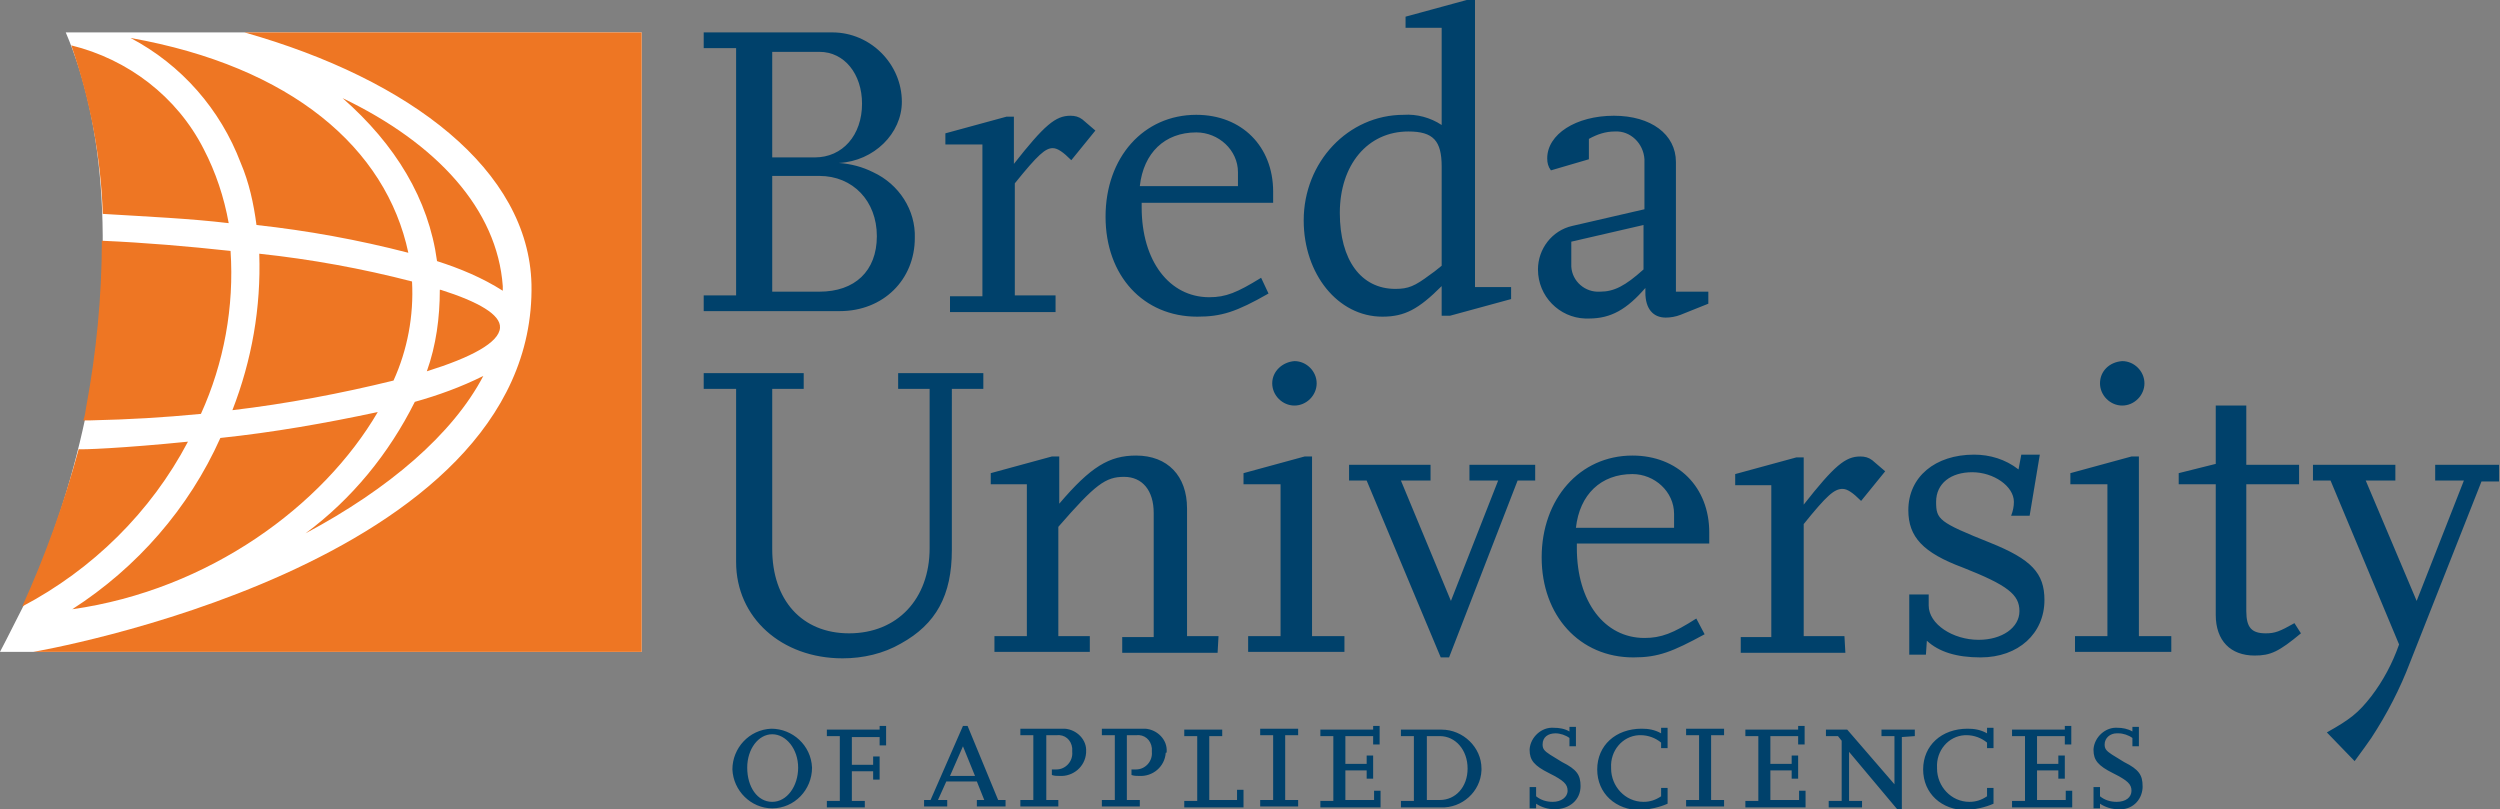 <?xml version="1.0" encoding="utf-8"?>
<!-- Generator: Adobe Illustrator 27.6.1, SVG Export Plug-In . SVG Version: 6.00 Build 0)  -->
<!DOCTYPE svg PUBLIC "-//W3C//DTD SVG 1.1//EN" "http://www.w3.org/Graphics/SVG/1.1/DTD/svg11.dtd">
<svg version="1.1" id="Layer_1" xmlns:x="http://ns.adobe.com/Extensibility/1.0/" xmlns:i="http://ns.adobe.com/AdobeIllustrator/10.0/" xmlns:graph="http://ns.adobe.com/Graphs/1.0/"
	 xmlns="http://www.w3.org/2000/svg" xmlns:xlink="http://www.w3.org/1999/xlink" x="0px" y="0px" width="270px" height="87.4px"
	 viewBox="0 0 270 87.4" style="enable-background:new 0 0 270 87.4;" xml:space="preserve">
<rect x="0" y="0" width="270" height="87.4" fill="#808080" stroke="none"/>
<style type="text/css">
	.st0{fill:#FFFFFF;}
	.st1{fill:#EE7623;}
	.st2{fill:#00416B;}
</style>
<g>
	<path class="st0" d="M69.3,70.4V3.5H7.1c4.2,9.8,5.4,24,2.1,41.7c-1.5,7-3.7,13.8-6.7,20.3C1,68.5,0,70.4,0,70.4H69.3z"/>
	<path class="st1" d="M69.3,70.4V3.5H26.4c18,5.1,30.7,14.9,31,27.2C58,61.2,3.6,70.4,3.6,70.4L69.3,70.4L69.3,70.4z M14.1,4.1
		c5.5,2.9,9.7,7.7,11.9,13.5c0.9,2.1,1.4,4.4,1.7,6.7c5.5,0.6,11,1.6,16.4,3v0C41.7,16,31.5,7.2,14.1,4.1z M7.7,4.9
		c2,5.8,3.2,12,3.4,18.2c4.9,0.3,9.4,0.5,13.6,1c-0.5-2.8-1.4-5.5-2.7-8C19.1,10.4,13.8,6.4,7.7,4.9L7.7,4.9L7.7,4.9z M2.4,65.5
		c7.6-4,13.9-10.2,17.9-17.8c-6.9,0.7-11.8,0.9-11.8,0.8C6.9,54.4,4.9,60,2.4,65.5L2.4,65.5L2.4,65.5z M21.7,44.7
		c2.5-5.5,3.6-11.6,3.2-17.6c-4.6-0.5-9.3-0.9-13.9-1.1C11,32,10.4,38.1,9.3,44c-0.1,0.6-0.1,0.8-0.3,1.4h0.8
		C14.1,45.3,17.5,45.1,21.7,44.7C21.7,44.6,21.7,44.7,21.7,44.7z M7.8,65.8c14.8-2.1,27.1-11.2,33-21.3c-5.6,1.2-11.3,2.2-17,2.8
		C20.4,54.9,14.8,61.3,7.8,65.8L7.8,65.8z M52.2,40.6c-2.4,1.2-4.9,2.1-7.4,2.8C42,49,38,53.9,33,57.6C42,52.8,48.9,46.9,52.2,40.6
		C52.2,40.6,52.2,40.6,52.2,40.6z M54,35.4c0.1-1.4-2.3-2.8-6.4-4.1h-0.1c0,3-0.4,6-1.4,8.8C50.9,38.6,53.9,37,54,35.4
		C54,35.4,54,35.4,54,35.4z M47.2,28.2L47.2,28.2c2.5,0.8,4.9,1.8,7.1,3.2c0-0.2,0-0.3,0-0.5c-0.6-8.3-7.1-15.4-17.3-20.3
		C42.7,15.6,46.3,21.5,47.2,28.2C47.2,28.2,47.2,28.2,47.2,28.2z M28,27.4c0.2,5.8-0.8,11.5-2.9,16.9c5.9-0.7,11.7-1.8,17.4-3.2
		c1.5-3.3,2.2-7,2-10.7C39.1,29,33.6,28,28,27.4L28,27.4L28,27.4z"/>
	<path class="st2" d="M93.1,11.2c0,3.4-2.1,5.8-5.1,5.8h-4.6V5.6h5.1C91.2,5.6,93.1,8,93.1,11.2L93.1,11.2z M83.4,19h5.1
		c3.6,0,6.2,2.7,6.2,6.5c0,3.8-2.4,6-6.2,6h-5.1L83.4,19L83.4,19z M97.4,11c0-4.1-3.4-7.5-7.5-7.5c0,0,0,0,0,0H76v1.7h3.5v26.7H76
		v1.7h14.7c4.7,0,8.1-3.4,8.1-7.9c0.1-3-1.7-5.8-4.5-7.1c-1.2-0.6-2.4-0.9-3.7-1C94.4,17.4,97.4,14.4,97.4,11
		C97.4,11,97.4,11,97.4,11z M114,31.9h-4.4V19.8c2.5-3.1,3.3-3.8,4.1-3.8c0.5,0,1.1,0.4,2,1.3l2.6-3.2l-1.4-1.2
		c-0.4-0.3-0.8-0.4-1.3-0.4c-1.6,0-2.8,1-6.1,5.2v-5.1h-0.8l-6.6,1.8v1.2h4v16.4h-3.5v1.7H114L114,31.9L114,31.9z M133.7,20.1h-10.6
		c0.4-3.6,2.7-5.8,6.1-5.8c2.4,0,4.5,1.9,4.5,4.3c0,0.1,0,0.2,0,0.4C133.7,19,133.7,20.1,133.7,20.1z M137.5,21.9v-1.2
		c0-4.9-3.4-8.3-8.3-8.3c-5.7,0-9.8,4.6-9.8,11s4.1,10.8,9.9,10.8c2.6,0,4.2-0.5,7.7-2.5l-0.8-1.7c-2.6,1.6-3.8,2.1-5.6,2.1
		c-4.3,0-7.3-3.9-7.3-9.7v-0.5L137.5,21.9L137.5,21.9z M155.7,28.7c-0.6,0.5-1,0.8-1.3,1c-1.6,1.2-2.3,1.5-3.7,1.5
		c-3.7,0-6-3.1-6-8.2c0-5.2,3-8.8,7.4-8.8c2.7,0,3.6,1,3.6,3.8C155.7,18.1,155.7,28.7,155.7,28.7z M163.2,32.3v-1.3h-3.9V0h-0.9
		l-6.6,1.8V3h3.9v10.5c-1.2-0.8-2.7-1.2-4.1-1.1c-6,0-10.8,5.1-10.8,11.4c0,5.8,3.7,10.4,8.5,10.4c2.4,0,3.9-0.8,6.4-3.3v3.2h0.9
		L163.2,32.3L163.2,32.3z M177.5,29.1c-2,1.8-3.2,2.4-4.7,2.4c-1.6,0.1-3-1.1-3.1-2.7c0-0.1,0-0.3,0-0.4v-2.3l7.8-1.8
		C177.5,24.3,177.5,29.1,177.5,29.1z M184.5,32.8v-1.3H181v-14c0-3-2.7-5-6.7-5c-4.1,0-7.2,2-7.2,4.6c0,0.5,0.1,0.9,0.4,1.3l4.1-1.2
		v-2.2c0.9-0.5,1.8-0.8,2.8-0.8c1.7-0.1,3.1,1.3,3.2,3c0,0.1,0,0.1,0,0.2v5.2l-7.8,1.8c-2.2,0.5-3.7,2.5-3.7,4.7
		c0,2.9,2.3,5.2,5.1,5.3c0.1,0,0.3,0,0.4,0c2.4,0,4.1-1,6.1-3.3v0.5c0,1.7,0.8,2.7,2.2,2.7c0.5,0,1.1-0.1,1.6-0.3L184.5,32.8
		L184.5,32.8z M106.2,40.3H97V42h3.4v17.2c0,5.5-3.5,9.2-8.7,9.2c-5.1,0-8.3-3.6-8.3-9.1V42h3.4v-1.7H76V42h3.5v18.7
		c0,6,4.9,10.4,11.5,10.4c2.2,0,4.4-0.5,6.3-1.6c3.8-2.1,5.5-5.2,5.5-10.1V42h3.4L106.2,40.3L106.2,40.3z M131.6,68.7h-3.4V54.9
		c0-3.5-2.1-5.7-5.5-5.7c-2.9,0-4.9,1.2-8.3,5.2v-5.1h-0.8l-6.6,1.8v1.2h3.9v16.4h-3.5v1.7h10.3v-1.7h-3.4V56.9
		c4-4.6,5.1-5.4,7.1-5.4c2,0,3.2,1.5,3.2,3.9v13.4h-3.4v1.7h10.3L131.6,68.7z M145.2,68.7h-3.5V49.3h-0.8l-6.6,1.8v1.2h4v16.4h-3.5
		v1.7h10.4L145.2,68.7z M137.4,41.4c0,1.3,1.1,2.4,2.4,2.4c1.3,0,2.4-1.1,2.4-2.4s-1.1-2.4-2.4-2.4
		C138.5,39.1,137.4,40.1,137.4,41.4 M165.7,50.2h-7v1.7h3.1l-5.1,13l-5.4-13h3.2v-1.7h-8.8v1.7l1.9,0l8,19.1h0.9l7.4-19.1h1.9V50.2z
		 M180.8,57h-10.6c0.4-3.6,2.7-5.8,6.1-5.8c2.4,0,4.5,1.9,4.5,4.3c0,0.1,0,0.2,0,0.4V57z M184.6,58.7v-1.2c0-4.9-3.4-8.3-8.3-8.3
		c-5.7,0-9.8,4.7-9.8,11s4.1,10.8,9.9,10.8c2.7,0,4.2-0.6,7.7-2.5l-0.9-1.7c-2.5,1.6-3.8,2.1-5.6,2.1c-4.3,0-7.3-3.9-7.3-9.7v-0.5
		L184.6,58.7L184.6,58.7z M199.2,68.7h-4.4V56.6c2.5-3.1,3.3-3.8,4.2-3.8c0.5,0,1.1,0.4,2,1.3l2.6-3.2l-1.4-1.2
		c-0.4-0.3-0.8-0.4-1.3-0.4c-1.6,0-2.8,1-6.1,5.2v-5.1h-0.8l-6.6,1.8v1.2h3.9v16.4H188v1.7h11.3L199.2,68.7z M208.1,69.2
		c1.3,1.2,3.2,1.8,5.8,1.8c4.1,0,6.9-2.6,6.9-6.2c0-2.9-1.4-4.4-5.9-6.2c-5.5-2.2-5.8-2.5-5.8-4.4c0-2,1.6-3.2,3.9-3.2
		s4.5,1.5,4.5,3.2c0,0.5-0.1,1-0.3,1.5h2l1.1-6.6h-2l-0.3,1.6c-1.4-1.1-3.1-1.6-4.8-1.6c-4.2,0-7.1,2.4-7.1,6c0,2.9,1.6,4.6,5.9,6.2
		c4.8,1.9,6.1,2.9,6.1,4.7c0,1.8-1.9,3.1-4.4,3.1c-2.8,0-5.4-1.7-5.4-3.7v-1.2h-2.1v6.5h1.8L208.1,69.2L208.1,69.2z M234.5,68.7
		h-3.5V49.3h-0.8l-6.6,1.8v1.2h4v16.4h-3.5v1.7h10.4V68.7z M226.8,41.4c0,1.3,1.1,2.4,2.4,2.4c1.3,0,2.4-1.1,2.4-2.4
		s-1.1-2.4-2.4-2.4C227.8,39.1,226.8,40.1,226.8,41.4 M247.8,67.3c-1.6,0.9-2.1,1.1-3.1,1.1c-1.5,0-2.1-0.6-2.1-2.4V52.3h5.7v-2.1
		h-5.7v-6.4h-3.3v6.3l-4,1v1.2h4v14.1c0,2.8,1.6,4.4,4.2,4.4c1.7,0,2.6-0.4,5-2.4L247.8,67.3z M270,50.2h-7v1.7h3.1l-5.1,13l-5.5-13
		h3.2v-1.7h-8.9v1.7h1.9l7.4,17.7c-0.7,2-1.7,3.9-3,5.6c-1.4,1.8-2.3,2.5-4.8,3.9l3,3.1c0.8-1.1,1.4-1.9,1.8-2.5
		c1.7-2.6,3.1-5.3,4.2-8.2l7.7-19.5h1.9V50.2L270,50.2z M86.2,82.9c0,2-1.2,3.7-2.8,3.7s-2.7-1.6-2.7-3.7c0-2,1.2-3.6,2.7-3.6
		S86.2,80.9,86.2,82.9 M87.7,82.9c-0.1-2.4-2.1-4.2-4.4-4.2c-2.4,0.1-4.2,2.1-4.2,4.4c0.1,2.3,2,4.2,4.3,4.2
		C85.8,87.3,87.7,85.3,87.7,82.9 M95.7,80.4v-2H95v0.4h-5.7v0.7h1.4v7h-1.4v0.7h4.1v-0.7h-1.4v-3.2h2.3v0.9H95v-2.5h-0.7v0.9h-2.3
		v-3h3v0.9H95.7z M105.3,83.8h-2.7l1.4-3.2C104,80.6,105.3,83.8,105.3,83.8z M108.6,87.1v-0.7h-0.8l-3.3-8H104l-3.5,8h-0.7v0.7h2.5
		v-0.7h-1l0.9-2h3.3l0.8,2h-0.8v0.7C105.6,87.1,108.6,87.1,108.6,87.1z M117.3,81.2c0.1-1.3-1-2.4-2.3-2.5c-0.1,0-0.2,0-0.4,0h-4.4
		v0.7h1.4v7h-1.4v0.7h4.1v-0.7H113v-7h1.1c0.9-0.1,1.6,0.5,1.7,1.4c0,0.1,0,0.3,0,0.4c0.1,1-0.7,1.9-1.7,1.9c0,0-0.1,0-0.1,0
		c-0.1,0-0.2,0-0.4,0v0.6c0.3,0.1,0.5,0.1,0.8,0.1c1.5,0.1,2.8-1,2.9-2.5C117.3,81.3,117.3,81.3,117.3,81.2 M126,81.2
		c0.1-1.3-1-2.4-2.3-2.5c-0.1,0-0.2,0-0.4,0H119v0.7h1.4v7H119v0.7h4.1v-0.7h-1.4v-7h1c0.9-0.1,1.6,0.5,1.7,1.4c0,0.1,0,0.3,0,0.4
		c0.1,1-0.7,1.9-1.7,1.9c0,0-0.1,0-0.1,0c-0.1,0-0.2,0-0.4,0v0.6c0.3,0.1,0.5,0.1,0.8,0.1c1.5,0.1,2.8-1,2.9-2.5
		C126,81.3,126,81.3,126,81.2 M134.3,87.1v-1.8h-0.7v1.1h-3v-6.9h1.4v-0.7h-4.1v0.7h1.4v7h-1.4v0.7H134.3z M140.2,87.1v-0.7h-1.4v-7
		h1.4v-0.7h-4.1v0.7h1.4v7h-1.4v0.7H140.2z M149.1,87.1v-1.7h-0.7v1h-3.1v-3.2h2.3v0.9h0.7v-2.5h-0.7v0.9h-2.3v-3h3v0.9h0.7v-2h-0.7
		v0.4h-5.7v0.7h1.4v7h-1.4v0.7H149.1z M158.5,83c0,2-1.3,3.4-3,3.4h-1.4v-6.9h1.4C157.2,79.5,158.5,81,158.5,83 M160,83
		c0-2.3-2-4.2-4.3-4.2c0,0,0,0-0.1,0h-4.3v0.7h1.4v7h-1.4v0.7h4.3c2.3,0.1,4.3-1.7,4.4-4C160,83.1,160,83,160,83 M170.7,84.9
		c0-1.2-0.4-1.8-2-2.6l-1.3-0.8c-0.6-0.4-0.8-0.6-0.8-1.1c0-0.8,0.6-1.2,1.4-1.2c0.5,0,1.1,0.2,1.5,0.5v0.9h0.7v-2.1h-0.7V79
		c-0.5-0.3-1.1-0.4-1.7-0.4c-1.3-0.1-2.5,1-2.6,2.3c0,0,0,0,0,0.1c0,1.1,0.5,1.7,2.1,2.5c1.6,0.8,2,1.2,2,1.9c0,0.7-0.7,1.2-1.6,1.2
		c-0.7,0-1.3-0.2-1.8-0.6v-1h-0.7v2.3h0.7v-0.5c0.6,0.4,1.3,0.6,2,0.6C169.5,87.4,170.7,86.4,170.7,84.9
		C170.8,85,170.8,85,170.7,84.9 M180.1,86.8v-1.7h-0.7V86c-0.6,0.4-1.2,0.6-1.9,0.6c-2,0-3.5-1.7-3.5-3.6c0,0,0-0.1,0-0.1
		c-0.1-1.8,1.2-3.4,3-3.5c0.1,0,0.1,0,0.2,0c0.8,0,1.6,0.3,2.2,0.8v0.6h0.7v-2.2h-0.7v0.6c-0.7-0.4-1.4-0.5-2.1-0.5
		c-2.8,0-4.8,1.8-4.8,4.4s2,4.4,4.7,4.4C178.2,87.4,179.2,87.2,180.1,86.8 M186.2,87.1v-0.7h-1.4v-7h1.4v-0.7h-4.1v0.7h1.4v7h-1.4
		v0.7H186.2z M195,87.1v-1.7h-0.7v1h-3.1v-3.2h2.3v0.9h0.7v-2.5h-0.7v0.9h-2.3v-3h3v0.9h0.7v-2h-0.7v0.4h-5.7v0.7h1.4v7h-1.4v0.7
		H195z M206.8,79.5v-0.7h-3.6v0.7h1.4v5.2l-5.1-5.9h-2.3v0.7h1.3l0.4,0.5v6.5h-1.4v0.7h3.6v-0.7h-1.4v-5.3l5.2,6.2h0.5v-7.8
		L206.8,79.5z M215.3,86.8v-1.7h-0.7V86c-0.6,0.4-1.2,0.6-1.9,0.6c-2,0-3.5-1.7-3.5-3.6c0,0,0-0.1,0-0.1c-0.1-1.8,1.2-3.4,3-3.5
		c0.1,0,0.1,0,0.2,0c0.8,0,1.6,0.3,2.2,0.8v0.6h0.7v-2.2h-0.7v0.6c-0.7-0.4-1.4-0.5-2.1-0.5c-2.8,0-4.8,1.8-4.8,4.4s2,4.4,4.7,4.4
		C213.4,87.4,214.4,87.2,215.3,86.8 M223.8,87.1v-1.7h-0.7v1h-3.1v-3.2h2.3v0.9h0.7v-2.5h-0.7v0.9h-2.3v-3h3v0.9h0.7v-2H223v0.4
		h-5.7v0.7h1.4v7h-1.4v0.7H223.8z M231.4,84.9c0-1.2-0.4-1.8-2-2.6l-1.3-0.8c-0.6-0.4-0.8-0.6-0.8-1.1c0-0.7,0.6-1.2,1.3-1.2
		c0.1,0,0.1,0,0.2,0c0.5,0,1.1,0.2,1.5,0.5v0.9h0.7v-2.1h-0.7V79c-0.5-0.3-1.1-0.4-1.6-0.4c-1.3-0.1-2.5,1-2.6,2.3c0,0,0,0,0,0.1
		c0,1.1,0.5,1.7,2.1,2.5c1.6,0.8,2,1.2,2,1.9c0,0.7-0.6,1.2-1.6,1.2c-0.7,0-1.3-0.2-1.8-0.6v-1h-0.7v2.3h0.7v-0.5
		c0.6,0.4,1.3,0.6,2,0.6c1.4,0.1,2.5-0.9,2.6-2.3C231.4,85,231.4,85,231.4,84.9"/>
</g>
</svg>
